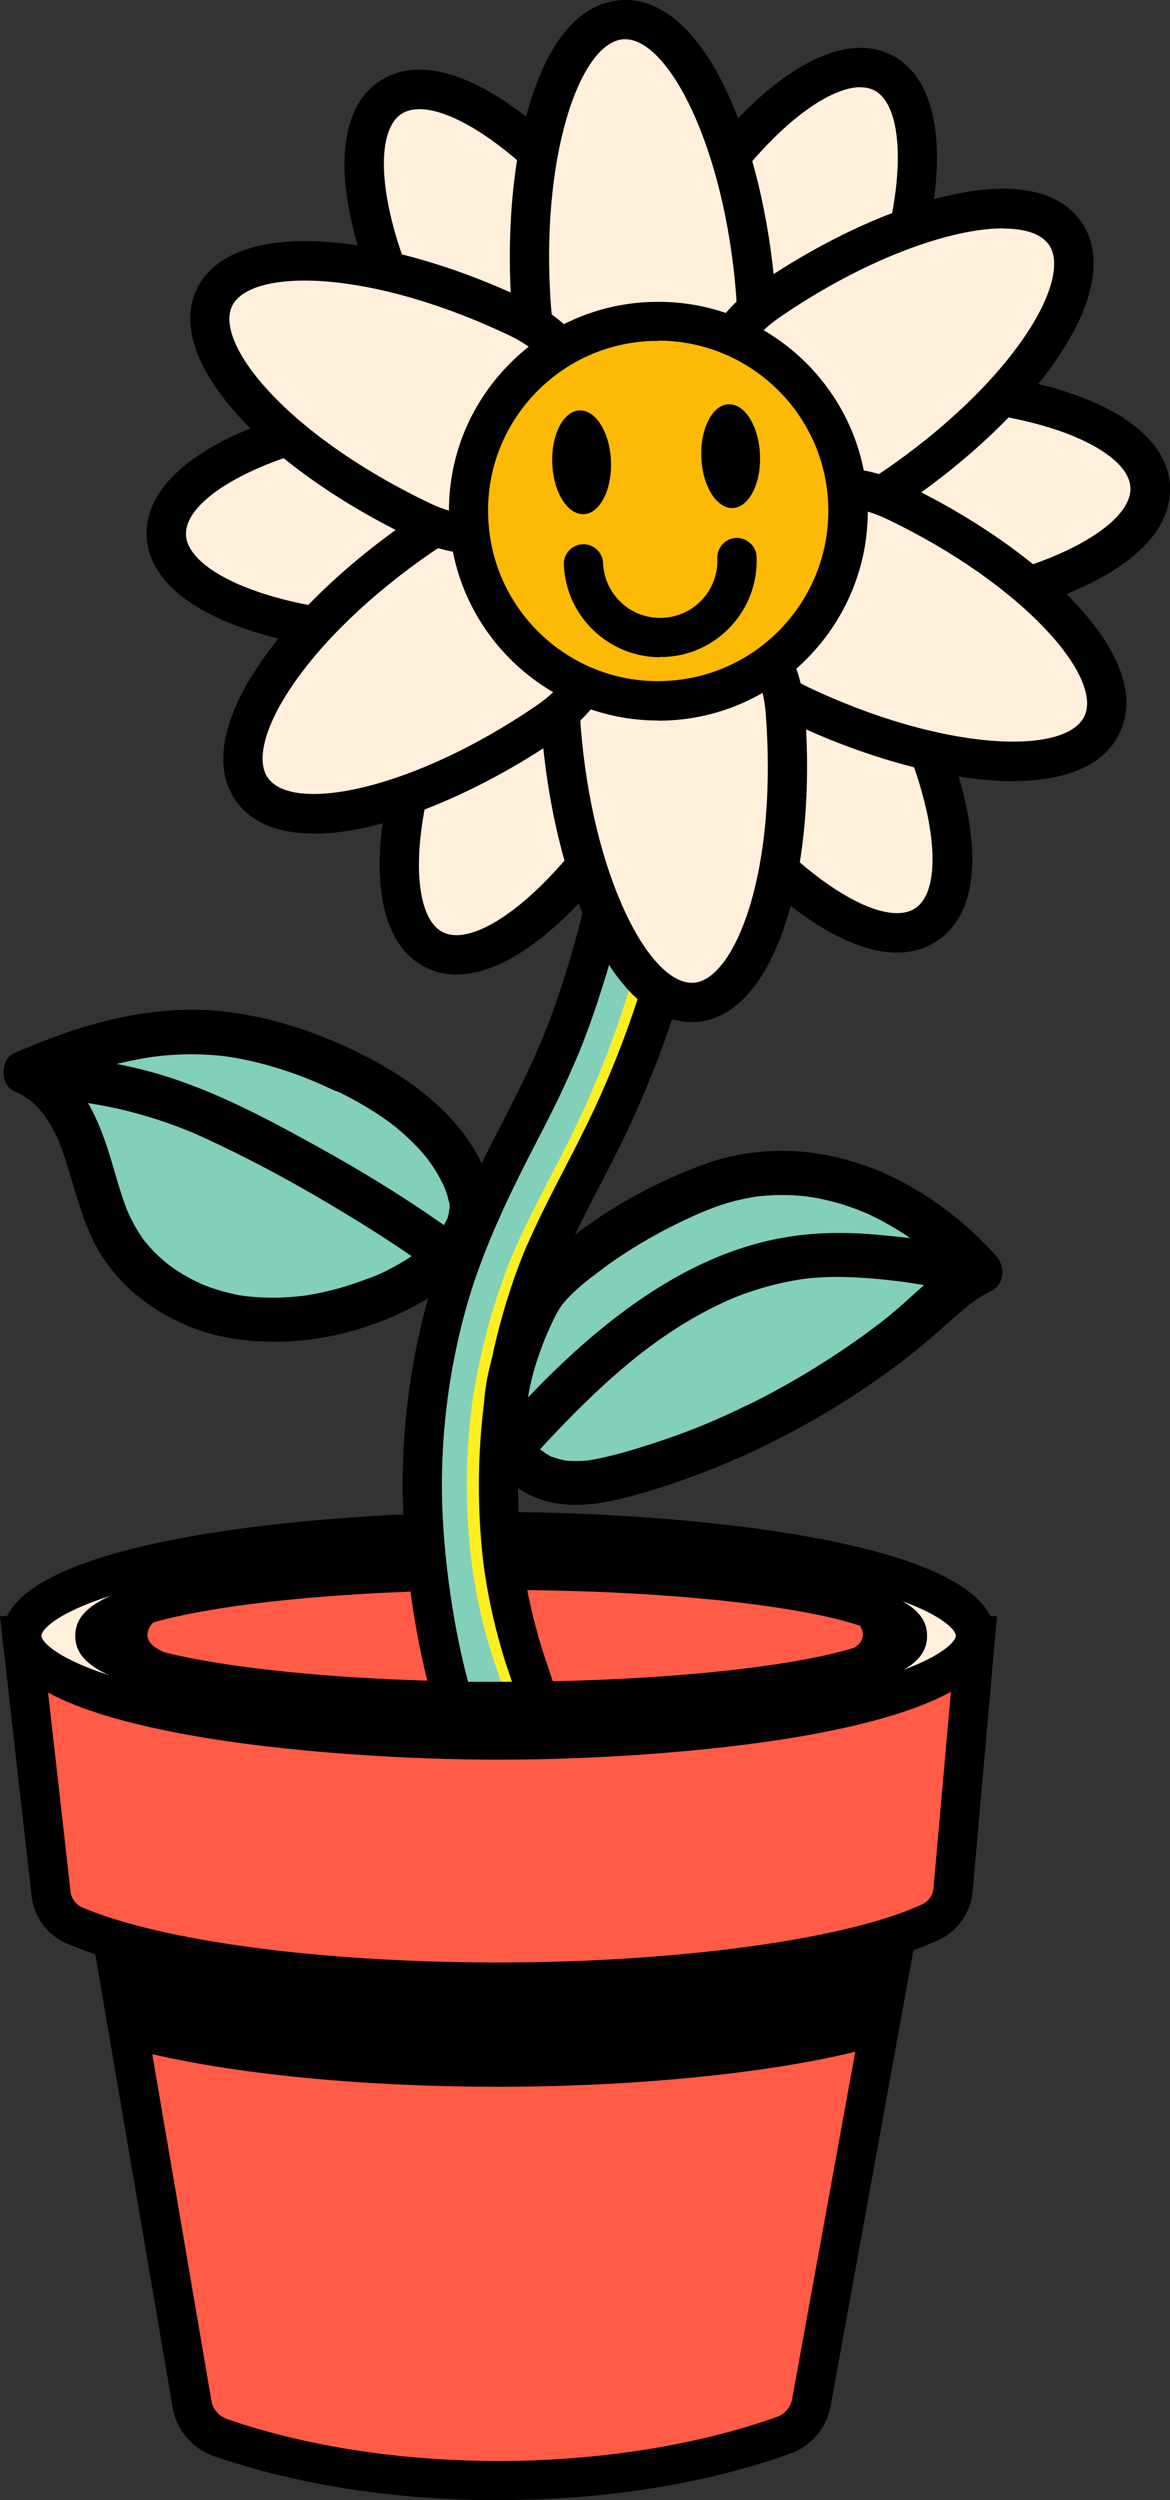 <?xml version="1.0" encoding="UTF-8"?><svg id="_圖層_2" xmlns="http://www.w3.org/2000/svg" viewBox="0 0 75.99 162.36"><rect x="0" y="0" width="75.99" height="162.36" fill="#333333" stroke="none"/><defs><style>.cls-1,.cls-2,.cls-3,.cls-4,.cls-5,.cls-6{stroke-width:0px;}.cls-2{fill:#fcba04;}.cls-3{fill:#ffefdb;}.cls-4{fill:#83d0ba;}.cls-5{fill:#fcee20;}.cls-6{fill:#ff5b46;}</style></defs><g id="header"><g id="_左下花_影像"><path class="cls-6" d="m52.7,156.01c-.18.98-.86,1.79-1.79,2.13-5.16,1.85-11.57,2.95-18.51,2.95s-12.98-1.03-18.07-2.79c-.97-.34-1.69-1.17-1.86-2.18l-6.37-37.36h53.38l-6.77,37.25Z"/><path class="cls-1" d="m32.39,162.36c-6.67,0-13.07-.99-18.48-2.86-1.42-.49-2.45-1.7-2.7-3.17l-6.63-38.85h56.41l-7.04,38.75c-.26,1.43-1.26,2.62-2.62,3.1-5.52,1.98-12.07,3.02-18.94,3.02ZM7.61,120.03l6.12,35.87c.09.55.48,1,1.02,1.19,5.15,1.78,11.26,2.72,17.65,2.72s12.84-.99,18.08-2.87c.5-.18.87-.62.97-1.16h0s6.5-35.75,6.5-35.75H7.61Z"/><path class="cls-1" d="m8.54,133.06c5.68,1.5,14.26,2.45,23.86,2.45s18.85-1.03,24.51-2.63l2.57-14.13H6.1l2.44,14.31Z"/><path class="cls-6" d="m61.9,122.72c-.08.91-.63,1.71-1.46,2.1-4.94,2.3-15.64,3.9-28.05,3.9s-22.39-1.49-27.54-3.67c-.85-.36-1.44-1.16-1.54-2.08l-1.89-16.74h61.93l-1.46,16.49Z"/><path class="cls-1" d="m32.39,129.99c-11.8,0-22.54-1.44-28.03-3.77-1.27-.54-2.16-1.73-2.31-3.11l-2.05-18.16h64.75l-1.58,17.88c-.12,1.37-.96,2.57-2.19,3.14-5.32,2.48-16.27,4.02-28.59,4.02ZM2.85,107.5l1.73,15.32c.05.47.35.87.77,1.05,5.2,2.2,15.56,3.57,27.04,3.57s22.58-1.48,27.51-3.78c.41-.19.69-.59.73-1.06h0s1.34-15.1,1.34-15.1H2.85Z"/><ellipse class="cls-3" cx="32.39" cy="106.23" rx="30.97" ry="6.77"/><path class="cls-1" d="m32.39,114.27c-11.15,0-32.24-1.68-32.24-8.04s21.09-8.04,32.24-8.04,32.24,1.68,32.24,8.04-21.09,8.04-32.24,8.04Zm0-13.54c-8.18,0-15.86.69-21.63,1.95-6.59,1.44-8.07,3.08-8.07,3.54s1.48,2.1,8.07,3.54c5.76,1.26,13.44,1.95,21.63,1.95s15.86-.69,21.62-1.95c6.59-1.44,8.07-3.08,8.07-3.54s-1.48-2.1-8.07-3.54c-5.76-1.26-13.44-1.95-21.62-1.95Z"/><ellipse class="cls-6" cx="32.55" cy="106.23" rx="26.38" ry="4.26"/><path class="cls-1" d="m55.08,107.23c-2.17,1.06-4.49,1.81-6.87,2.2-.9.15-1.82.25-2.7.5,8.01-.73,13.42-2.12,13.42-3.71,0-1.45-4.52-2.74-11.41-3.51.26.12.54.21.81.29l6.11,1.78c.4.12.81.24,1.14.5.33.26.55.7.43,1.1-.12.41-.54.65-.92.84Z"/><path class="cls-1" d="m10.05,105.29c.33-.26.74-.38,1.14-.5,2.04-.59,4.07-1.19,6.11-1.78.32-.09.65-.2.94-.36-7.27.76-12.08,2.08-12.08,3.58,0,1.64,5.74,3.06,14.15,3.77-.94-.3-1.93-.41-2.91-.57-2.38-.39-4.7-1.15-6.87-2.2-.39-.19-.8-.43-.92-.84-.12-.4.1-.84.43-1.1Z"/><path class="cls-1" d="m32.55,111.76c-7.11,0-13.81-.45-18.86-1.26-7.75-1.25-8.8-2.86-8.8-4.27s1.05-3.02,8.8-4.27c5.05-.81,11.74-1.26,18.86-1.26s13.81.45,18.86,1.26c7.75,1.25,8.8,2.86,8.8,4.27s-1.05,3.02-8.8,4.27c-5.05.81-11.74,1.26-18.86,1.26Zm-24.84-5.53c.65.4,2.5,1.2,7.43,1.91,4.78.69,10.97,1.07,17.41,1.07s12.63-.38,17.41-1.07c4.93-.71,6.78-1.52,7.43-1.91-.65-.4-2.5-1.2-7.43-1.91-4.78-.69-10.97-1.07-17.41-1.07s-12.63.38-17.41,1.07c-4.93.71-6.78,1.52-7.43,1.91Zm50.01.25h0,0Z"/><path class="cls-4" d="m33.99,107.4c-.65-2.13-1.04-3.9-1.33-6.11.03.22.06.44.09.66-.48-3.68-.48-7.42.02-11.1-.03.22-.06.44-.09.66.31-2.26.8-4.48,1.47-6.66.32-1.04.69-2.07,1.09-3.08.06-.14.11-.27.17-.41.2-.5-.23.54-.02.04.11-.24.21-.48.32-.72.26-.58.54-1.16.82-1.73,1.06-2.13,2.21-4.22,3.21-6.38,1-2.16,1.89-4.37,2.65-6.62,2.89-8.62,3.86-17.86,3.53-26.92-.19-5.23-.83-10.45-1.77-15.6-.11-.58-.65-1.19-1.14-1.48-.53-.31-1.31-.44-1.91-.25-1.37.44-1.98,1.68-1.73,3.04.32,1.76.6,3.52.84,5.29-.03-.22-.06-.44-.09-.66.82,6.13,1.13,12.33.72,18.5-.12,1.75-.29,3.49-.52,5.23.03-.22.06-.44.09-.66-.5,3.7-1.28,7.36-2.39,10.93-.55,1.78-1.16,3.56-1.91,5.26.02-.04.24-.56.08-.18-.04.09-.08.18-.12.27-.1.23-.2.45-.3.68-.19.43-.39.86-.6,1.29-.44.91-.9,1.81-1.36,2.71-1.86,3.6-3.63,7.21-4.74,11.12-1.06,3.77-1.62,7.73-1.64,11.65-.03,4.36.74,10.15,2.02,14.32h5.56l-1.03-3.09Z"/><path class="cls-5" d="m45.92,39.03c-.19-5.23-.83-10.45-1.77-15.6-.11-.58-.65-1.19-1.14-1.48-.53-.31-1.31-.44-1.91-.25-.13.04-.24.09-.36.15.07.03.14.07.2.1.49.29,1.03.9,1.14,1.48.94,5.15,1.57,10.37,1.77,15.6.33,9.06-.64,18.3-3.53,26.92-.76,2.25-1.65,4.47-2.65,6.62-1,2.16-2.16,4.24-3.21,6.38-.28.57-.56,1.15-.82,1.73-.11.24-.21.48-.32.72,0,0,0,0,0,0-.05.12-.1.24-.15.36-.41,1.01-.77,2.04-1.09,3.08-.64,2.06-1.1,4.16-1.42,6.29-.45,3.52-.45,7.08,0,10.6.29,2,.66,3.68,1.27,5.67l1.03,3.09h2.06l-1.03-3.09c-.61-1.98-.98-3.66-1.27-5.67-.44-3.52-.44-7.08,0-10.6.31-2.13.78-4.23,1.42-6.29.32-1.04.69-2.07,1.09-3.08.05-.12.1-.24.15-.36,0,0,0,0,0,0,.11-.24.21-.48.32-.72.26-.58.54-1.16.82-1.73,1.06-2.13,2.21-4.22,3.21-6.38,1-2.16,1.89-4.37,2.65-6.62,2.89-8.62,3.86-17.86,3.53-26.92Z"/><path class="cls-1" d="m36.79,111.76h-8.28l-.28-.9c-1.27-4.17-2.11-10.08-2.08-14.7.03-4.08.6-8.11,1.69-11.99,1.15-4.07,3.02-7.84,4.83-11.36.51-.99.93-1.82,1.34-2.67.2-.42.4-.84.59-1.26.1-.22.2-.44.29-.66l.12-.27s.02-.05.04-.08c0-.01.01-.03.01-.03h0s0-.01.01-.02c.73-1.7,1.3-3.45,1.73-4.81,1.02-3.28,1.8-6.79,2.31-10.44.2-1.58.36-3.18.46-4.76.37-5.65.15-11.68-.67-17.93-.22-1.61-.49-3.25-.79-4.89-.38-2.06.66-3.86,2.59-4.48.91-.29,2.07-.15,2.94.36.73.43,1.56,1.32,1.75,2.35,1,5.48,1.6,10.78,1.79,15.78.37,9.96-.84,19.17-3.59,27.37-.75,2.24-1.66,4.52-2.7,6.75-.62,1.33-1.3,2.65-1.96,3.92-.42.81-.86,1.66-1.27,2.49-.3.62-.57,1.17-.8,1.69-.11.23-.21.46-.31.7l-.14.34c-.39.97-.75,1.97-1.06,2.98-.61,1.98-1.08,4.05-1.39,6.17-.42,3.36-.42,6.76,0,10.11.28,1.97.65,3.6,1.23,5.52l1.58,4.75Zm-6.38-2.55h2.84l-.48-1.44c-.6-1.98-.99-3.66-1.29-5.66h0s-.09-.66-.09-.66h0c-.39-3.36-.38-6.76.02-10.13h0s.09-.66.09-.66h0c.33-2.13.8-4.21,1.42-6.21.33-1.07.71-2.14,1.13-3.17l.11-.26c.02-.06.04-.11.07-.17.03-.06.06-.12.09-.18.08-.18.15-.35.23-.52.25-.54.52-1.12.84-1.76.42-.85.86-1.7,1.29-2.53.65-1.25,1.31-2.54,1.91-3.82,1-2.15,1.87-4.33,2.6-6.49,2.65-7.91,3.82-16.82,3.46-26.47-.18-4.87-.77-10.06-1.75-15.42-.03-.13-.27-.46-.53-.61-.25-.14-.65-.21-.87-.14-.95.31-.95,1.13-.87,1.6.29,1.57.54,3.14.76,4.69h0s.09.66.09.66h0c.8,6.3,1.02,12.38.64,18.1-.1,1.55-.25,3.11-.45,4.66h0s-.09.65-.09.65c0,0,0,0,0,0h0s0,0,0,0c-.53,3.66-1.32,7.18-2.35,10.48-.47,1.51-1.12,3.48-1.96,5.39,0,0,0,0,0,0,0,0,0,0,0,0h0s-.04.08-.04.08c-.1.23-.2.46-.3.69-.2.44-.4.88-.61,1.32-.42.88-.86,1.73-1.38,2.74-1.76,3.4-3.56,7.04-4.64,10.88-1.03,3.65-1.57,7.46-1.6,11.31-.03,4.07.65,9.17,1.7,13.04Z"/><path class="cls-3" d="m55.52,24.41c4.6-9.05,5.42-17.86,1.83-19.69-3.59-1.83-10.24,4.03-14.84,13.08-4.6,9.05,8.41,15.66,13.01,6.62Z"/><path class="cls-1" d="m48.99,29.99c-1.39,0-2.78-.34-4.01-.97-3.8-1.93-6.26-6.61-3.61-11.81,2.3-4.52,5.17-8.42,8.09-10.99,3.22-2.84,6.23-3.78,8.46-2.64,2.23,1.14,3.25,4.12,2.85,8.39-.36,3.88-1.82,8.5-4.12,13.01-1.79,3.52-4.76,5-7.66,5Zm6.89-24.33c-1.22,0-2.91.87-4.73,2.47-2.68,2.37-5.35,6-7.5,10.24-1.97,3.88-.09,7.07,2.5,8.38,1.42.72,2.98.89,4.41.49,1.61-.46,2.93-1.64,3.83-3.41,2.15-4.24,3.52-8.53,3.85-12.09.28-3.07-.26-5.27-1.47-5.88-.26-.13-.55-.19-.89-.19Z"/><path class="cls-3" d="m56.74,39.85c10.14-.54,18.18-4.24,17.97-8.27-.21-4.02-8.61-6.85-18.74-6.31-10.14.54-9.36,15.12.78,14.58Z"/><path class="cls-1" d="m56.22,41.14c-3.12,0-5.78-1.35-7.34-3.75-1.69-2.6-1.87-6.06-.47-8.82,1.38-2.72,4.11-4.38,7.49-4.56,5.06-.27,9.88.26,13.57,1.51,4.07,1.37,6.38,3.5,6.52,6.01.3,5.56-9.66,9.1-19.17,9.61-.2.01-.4.02-.59.02Zm2.24-14.66c-.8,0-1.61.02-2.43.07-2.48.13-4.38,1.26-5.36,3.17-1,1.97-.87,4.43.33,6.28,1.17,1.8,3.18,2.71,5.66,2.58,9.78-.52,16.91-4.09,16.76-6.93-.07-1.35-1.86-2.74-4.78-3.73-2.81-.94-6.36-1.44-10.19-1.44Z"/><path class="cls-3" d="m43.98,48.63c5.54,8.51,12.77,13.62,16.14,11.42,3.38-2.2,1.63-10.88-3.91-19.39-5.54-8.51-17.77-.54-12.23,7.96Z"/><path class="cls-1" d="m58.25,61.86c-4.68,0-11-5.87-15.34-12.53h0c-3.18-4.89-1.23-9.8,2.34-12.13,1.87-1.22,4.06-1.69,6.16-1.33,2.36.41,4.4,1.83,5.88,4.1,5.2,7.99,8.21,18.11,3.54,21.15-.77.5-1.64.74-2.57.74Zm-13.2-13.92c5.34,8.2,12,12.6,14.38,11.05,2.38-1.55,1.06-9.42-4.29-17.62-2.38-3.65-6.07-3.61-8.51-2.03-1.33.87-2.26,2.14-2.63,3.57-.41,1.62-.05,3.36,1.04,5.02h0Z"/><path class="cls-3" d="m30,41.97c-4.6,9.05-5.41,17.87-1.82,19.69,3.59,1.83,10.23-4.03,14.83-13.08,4.6-9.05-8.42-15.66-13.01-6.61Z"/><path class="cls-1" d="m29.67,63.29c-.72,0-1.42-.16-2.07-.49-2.24-1.14-3.25-4.12-2.86-8.39.36-3.88,1.82-8.5,4.11-13.02,1.23-2.42,3.1-4.05,5.41-4.71,2.05-.58,4.27-.35,6.26.66,3.8,1.93,6.26,6.6,3.62,11.81-3.75,7.38-9.72,14.13-14.48,14.13Zm6.86-24.35c-2.01,0-4.09,1.02-5.4,3.61-2.15,4.24-3.52,8.53-3.85,12.1-.28,3.07.27,5.27,1.47,5.88,2.53,1.29,8.68-3.79,13.12-12.52.9-1.77,1.07-3.54.49-5.11-.51-1.39-1.58-2.55-2.99-3.27-.86-.44-1.84-.69-2.84-.69Z"/><path class="cls-3" d="m28.77,26.53c-10.14.55-18.18,4.25-17.96,8.28.22,4.02,8.61,6.84,18.75,6.3,10.14-.55,9.35-15.12-.79-14.58Z"/><path class="cls-1" d="m27.05,42.45c-4.1,0-7.94-.54-11-1.57-4.07-1.37-6.39-3.5-6.52-6-.3-5.56,9.65-9.11,19.16-9.62h0c2.71-.15,5.06.66,6.78,2.33,1.53,1.48,2.44,3.52,2.56,5.76.23,4.25-2.59,8.72-8.41,9.04-.87.05-1.72.07-2.57.07Zm1.79-14.64h0c-9.78.53-16.91,4.1-16.76,6.94.07,1.35,1.86,2.74,4.79,3.72,3.39,1.14,7.87,1.63,12.62,1.37,4.35-.23,6.16-3.46,6.01-6.36-.16-2.9-2.31-5.92-6.65-5.67Z"/><path class="cls-3" d="m41.52,17.74c-5.54-8.5-12.77-13.61-16.15-11.41-3.38,2.2-1.62,10.88,3.92,19.38,5.54,8.5,17.77.53,12.23-7.97Z"/><path class="cls-1" d="m35.48,30.61c-2.62,0-5.32-1.24-7.26-4.2-2.77-4.24-4.72-8.68-5.49-12.5-.85-4.21-.16-7.28,1.94-8.65,4.66-3.04,12.71,3.8,17.91,11.78,1.48,2.28,1.96,4.71,1.38,7.04-.52,2.06-1.83,3.87-3.7,5.09-1.41.92-3.08,1.44-4.78,1.44ZM27.24,7.09c-.46,0-.85.1-1.17.31-1.13.74-1.44,2.98-.83,6.01.71,3.51,2.53,7.63,5.12,11.61,2.38,3.65,6.08,3.6,8.51,2.02,2.43-1.58,3.96-4.95,1.59-8.6-4.63-7.1-10.25-11.35-13.21-11.35Z"/><path class="cls-3" d="m49.07,19.04c-.79-10.12-4.69-18.07-8.71-17.76s-6.64,8.77-5.85,18.89c.79,10.12,15.34,8.99,14.55-1.13Z"/><path class="cls-1" d="m41.77,28.5c-1.97,0-3.83-.63-5.32-1.81-1.88-1.49-2.99-3.71-3.2-6.42C32.51,10.78,34.72.45,40.27.01c5.56-.42,9.33,9.43,10.08,18.93h0c.45,5.82-3.61,9.2-7.86,9.53-.24.02-.48.03-.72.03Zm-1.17-25.95s-.09,0-.13,0c-2.83.22-5.44,7.76-4.67,17.52.15,1.98.93,3.58,2.24,4.62,1.16.92,2.68,1.36,4.26,1.24,2.89-.23,5.85-2.45,5.51-6.79h0c-.75-9.61-4.39-16.59-7.2-16.59Z"/><path class="cls-3" d="m58.16,31.58c8.37-5.75,13.3-13.1,11.02-16.42-2.28-3.32-10.91-1.36-19.28,4.39-8.37,5.75-.11,17.78,8.26,12.03Z"/><path class="cls-1" d="m53.66,34.37c-2.88,0-5.43-1.55-6.95-3.77-2.41-3.51-2.34-8.8,2.48-12.1,7.86-5.39,17.9-8.65,21.06-4.06,1.42,2.07.88,5.17-1.51,8.73-2.17,3.23-5.66,6.59-9.84,9.46-1.77,1.21-3.55,1.73-5.22,1.73Zm11.49-19.54c-3.36,0-8.88,1.91-14.52,5.78-1.64,1.13-2.63,2.59-2.88,4.25-.22,1.47.16,3,1.06,4.31,1.64,2.39,5.04,3.84,8.63,1.38,3.92-2.69,7.17-5.81,9.17-8.78,1.72-2.56,2.29-4.76,1.52-5.87-.49-.71-1.54-1.06-2.99-1.06Z"/><path class="cls-3" d="m51.85,45.73c9.16,4.37,17.99,4.97,19.73,1.33s-4.28-10.13-13.44-14.5c-9.16-4.37-15.45,8.8-6.29,13.17Z"/><path class="cls-1" d="m65.82,50.73c-4.24,0-9.67-1.53-14.52-3.85h0c-5.27-2.51-6.16-7.72-4.33-11.57,1.84-3.84,6.45-6.42,11.71-3.91,8.6,4.1,16.44,11.18,14.04,16.2-1.05,2.19-3.63,3.12-6.92,3.12Zm-13.42-6.15c8.83,4.22,16.81,4.5,18.03,1.93,1.22-2.57-4.01-8.59-12.84-12.81-3.93-1.88-7.06.09-8.31,2.71-1.25,2.62-.8,6.29,3.13,8.17h0Z"/><path class="cls-3" d="m36.45,47.34c.79,10.12,4.7,18.07,8.71,17.75,4.02-.32,6.63-8.78,5.84-18.9-.79-10.12-15.35-8.98-14.55,1.14Z"/><path class="cls-1" d="m44.91,66.37c-5.36,0-9-9.64-9.73-18.94h0c-.46-5.82,3.6-9.2,7.85-9.53,4.25-.33,8.79,2.37,9.24,8.19.4,5.05-.02,9.88-1.17,13.6-1.27,4.1-3.34,6.47-5.84,6.67-.12,0-.24.01-.35.01Zm-7.19-19.14c.76,9.61,4.4,16.59,7.21,16.59.04,0,.09,0,.13,0,1.35-.11,2.69-1.93,3.61-4.88,1.06-3.42,1.43-7.91,1.06-12.65-.34-4.34-3.61-6.07-6.5-5.85-2.89.23-5.85,2.45-5.51,6.79h0Z"/><path class="cls-3" d="m27.35,34.8c-8.37,5.75-13.3,13.1-11.01,16.43,2.28,3.32,10.92,1.35,19.28-4.4,8.37-5.75.1-17.78-8.27-12.03Z"/><path class="cls-1" d="m20.38,54.13c-2.24,0-4.05-.66-5.1-2.18-1.42-2.07-.89-5.17,1.51-8.73,2.17-3.23,5.66-6.59,9.84-9.46,2.79-1.92,5.97-2.26,8.72-.95,2.8,1.33,4.76,4.19,5,7.28.24,3.04-1.22,5.88-4.01,7.8-5.24,3.6-11.46,6.25-15.95,6.25Zm11.5-19.57c-1.26,0-2.57.43-3.81,1.29-3.92,2.69-7.17,5.81-9.16,8.78-1.72,2.56-2.29,4.76-1.52,5.87,1.61,2.34,9.44.82,17.51-4.72,2.05-1.41,3.08-3.36,2.92-5.5-.17-2.2-1.57-4.23-3.56-5.18-.76-.36-1.55-.54-2.37-.54Z"/><path class="cls-3" d="m33.65,20.65c-9.16-4.37-18-4.96-19.73-1.32s4.29,10.13,13.45,14.5c9.16,4.37,15.44-8.81,6.28-13.18Z"/><path class="cls-1" d="m30.98,35.97c-1.31,0-2.7-.31-4.15-1-4.57-2.18-8.55-4.95-11.2-7.81-2.92-3.15-3.93-6.13-2.85-8.39,1.08-2.26,4.03-3.35,8.32-3.07,3.88.26,8.54,1.6,13.12,3.78,2.45,1.17,4.13,3,4.84,5.29.63,2.03.45,4.26-.51,6.28-1.33,2.79-4.12,4.91-7.56,4.91Zm-11.21-17.75c-2.47,0-4.19.6-4.7,1.66-.58,1.22.32,3.3,2.42,5.56,2.43,2.62,6.14,5.19,10.43,7.24,1.79.86,3.56.98,5.12.36,1.38-.55,2.51-1.64,3.2-3.07.68-1.43.82-3,.38-4.42-.5-1.59-1.71-2.89-3.5-3.75-4.29-2.05-8.62-3.3-12.19-3.54-.4-.03-.78-.04-1.15-.04Z"/><circle class="cls-2" cx="42.75" cy="33.19" r="12.33" transform="translate(-10.62 42.15) rotate(-47.35)"/><path class="cls-1" d="m42.75,46.79c-7.25,0-13.28-5.74-13.58-13.04-.15-3.63,1.12-7.1,3.59-9.77,2.46-2.67,5.82-4.23,9.45-4.37.19,0,.38-.01.56-.01,7.25,0,13.28,5.74,13.58,13.04h0c.31,7.49-5.54,13.84-13.03,14.15-.19,0-.38.01-.56.01Zm.01-24.65c-.15,0-.31,0-.46,0-2.95.12-5.68,1.38-7.68,3.55-2,2.17-3.04,4.99-2.91,7.94.12,2.95,1.38,5.68,3.55,7.68,2.17,2,5,3.04,7.94,2.91,6.09-.25,10.84-5.41,10.59-11.5h0c-.24-5.94-5.15-10.6-11.04-10.6Z"/><path class="cls-1" d="m42.88,42.68c-3.34,0-6.12-2.64-6.26-6.01-.03-.7.52-1.3,1.22-1.33.7-.03,1.3.52,1.33,1.22.08,2.05,1.8,3.65,3.86,3.56.99-.04,1.91-.46,2.58-1.19.67-.73,1.02-1.68.98-2.67-.03-.7.52-1.3,1.22-1.33.69-.02,1.3.52,1.33,1.22.07,1.67-.52,3.27-1.65,4.5-1.13,1.23-2.68,1.95-4.35,2.01-.09,0-.17,0-.26,0Z"/><path class="cls-1" d="m39.68,29.94c.08,1.86-.72,3.41-1.77,3.45s-1.97-1.43-2.04-3.29c-.08-1.86.72-3.41,1.77-3.45,1.05-.04,1.97,1.43,2.04,3.29Z"/><path class="cls-1" d="m49.36,29.54c.08,1.86-.72,3.41-1.77,3.45-1.05.04-1.97-1.43-2.04-3.29-.08-1.86.72-3.41,1.77-3.45,1.05-.04,1.97,1.43,2.04,3.29Z"/><path class="cls-4" d="m49.27,92.48c-2.85,1.4-5.81,2.52-8.82,3.33-1.63.44-3.35.78-4.94.19-4.52-1.67-2.38-7.73-.74-11.15.72-1.51,2.11-2.54,3.33-3.47,2.43-1.85,5.14-3.32,7.89-4.35,3.04-1.14,6.37-1.12,9.44-.09,3.07,1.03,5.9,3.03,8.24,5.64-1.94.97-3.48,2.77-5.23,4.13-1.85,1.44-3.76,2.75-5.74,3.91-1.13.66-2.27,1.28-3.43,1.85Z"/><path class="cls-1" d="m48.55,91.24c-2.08,1.02-3.92,1.78-6.19,2.51-1.07.35-2.16.68-3.27.92-.26.06-.52.1-.78.15-.26.05.33-.02-.12.02-.14.01-.28.03-.43.03-.24.01-.47.01-.71,0-.02,0-.48-.05-.18,0-.19-.03-.37-.07-.56-.12-.14-.04-.27-.09-.41-.13-.12-.03-.17.01.07.03-.15-.02-.37-.18-.5-.25-.11-.06-.25-.21-.37-.24.24.07.18.14.03,0-.08-.07-.16-.15-.23-.23-.04-.04-.07-.08-.11-.12-.2-.22.19.28.03.04-.09-.13-.17-.27-.25-.41-.02-.05-.04-.1-.07-.14-.15-.25.11.33.02.05-.06-.18-.12-.36-.17-.54-.03-.13-.06-.27-.08-.41-.06-.3.03.36,0,.05,0-.07-.01-.14-.02-.21-.02-.34-.02-.67,0-1.01.01-.16.08-.39.05-.54.05.29-.03.2,0,.01,0-.06.02-.12.03-.18.06-.37.15-.74.24-1.11.18-.71.41-1.4.67-2.08.07-.17.13-.34.2-.51.02-.06.05-.11.07-.17.12-.3-.13.31,0,.01.14-.31.27-.62.42-.93.19-.4.4-.77.67-1.12-.19.25.07-.07.09-.1.05-.06.11-.13.17-.19.2-.21.41-.42.63-.61.15-.14.31-.27.47-.41.1-.08.19-.16.29-.23.03-.03.35-.28.1-.08.43-.33.86-.65,1.3-.97,1.77-1.25,3.66-2.29,5.64-3.17.42-.19-.25.1.18-.08.13-.05.26-.11.39-.16.22-.09.44-.17.66-.25.54-.2,1.1-.36,1.66-.48.28-.06.56-.11.85-.16.45-.08-.15,0,.11-.02.12-.01.24-.03.36-.04.57-.05,1.14-.07,1.71-.05.31,0,.62.03.93.06.12.01.24.02.36.04-.27-.03.28.04.33.05.62.11,1.23.25,1.82.43.26.08.52.17.78.26.12.04.24.09.36.14.04.02.44.18.31.12-.19-.08.2.09.18.08.16.07.31.14.47.22.23.11.46.23.69.36,2.1,1.15,3.58,2.4,5.23,4.22.1-.75.19-1.5.29-2.25-1.29.66-2.41,1.63-3.48,2.59-.5.45-1,.91-1.52,1.34-.14.11-.27.23-.41.34-.07.06-.15.12-.22.17.09-.07.07-.06-.06.05-.3.23-.59.45-.89.67-2.46,1.8-5.07,3.39-7.81,4.74-.67.33-.91,1.34-.51,1.96.45.69,1.24.87,1.96.51,2.73-1.35,5.35-2.94,7.81-4.74,1.22-.89,2.37-1.83,3.49-2.84.5-.45,1.01-.9,1.53-1.32.13-.1.14-.11.02-.02.07-.05.14-.11.21-.16.14-.1.29-.2.43-.3.29-.19.59-.36.9-.52.86-.44.87-1.61.29-2.25-3.16-3.5-7.32-6.11-12.05-6.71-2.4-.3-4.88-.02-7.15.84-2.26.86-4.43,1.94-6.44,3.27-.97.64-1.9,1.34-2.81,2.07-.88.7-1.69,1.49-2.31,2.43-.47.71-.79,1.54-1.12,2.33-.3.72-.57,1.45-.8,2.2-.93,3.08-1.13,7.11,2.09,8.93,2.52,1.42,5.43.68,8.03-.09,2.71-.81,5.34-1.87,7.87-3.11.68-.33.91-1.34.51-1.96-.45-.69-1.24-.87-1.96-.51Z"/><path class="cls-1" d="m34.72,94.5c1.68-1.84,3.42-3.64,5.3-5.28.46-.4.92-.79,1.4-1.17.1-.08.19-.15.29-.23.04-.03.22-.17,0,0,.05-.04.1-.07.15-.11.24-.18.49-.37.74-.55.91-.65,1.84-1.25,2.82-1.79.48-.26.96-.51,1.45-.74.12-.06.25-.11.37-.17.1-.05.4-.17.13-.06.27-.11.53-.22.8-.32,1.01-.37,2.04-.67,3.09-.87.27-.05.53-.1.8-.14.06,0,.12-.02.17-.02-.05,0-.31.04-.03,0,.16-.02.31-.04.47-.05.55-.05,1.11-.08,1.66-.08.8,0,1.6.05,2.39.11.52.04,1.03.1,1.54.16.14.02.28.03.41.05.04,0,.22.03.02,0-.23-.03.07.01.12.02.28.04.55.08.83.13.5.09,1,.18,1.49.31.22.06.44.12.65.19.1.03.19.07.29.1.13.04-.18-.08-.18-.08.02.03.14.07.18.08.67.34,1.58.2,1.96-.51.34-.65.2-1.6-.51-1.96-1.78-.9-3.95-1.07-5.91-1.28-2.02-.21-4.01-.26-6.02.02-4.78.65-9.02,3.13-12.69,6.16-2.23,1.84-4.27,3.91-6.21,6.05-.5.56-.59,1.49,0,2.03.55.51,1.49.59,2.03,0h0Z"/><path class="cls-4" d="m22.38,69.5h0c-2.92-1.39-6.07-2.38-9.3-2.49-3.94-.13-7.81,1.05-11.43,2.62,1.95.8,3.13,2.81,3.82,4.8.7,1.99,1.07,4.12,2.11,5.95,1.55,2.73,4.48,4.52,7.56,5.1,3.08.58,6.3.04,9.23-1.07,2.57-.98,7.09-3.58,6.12-6.94-1.09-3.77-4.76-6.35-8.11-7.95Z"/><path class="cls-1" d="m23.1,68.26c-2.68-1.28-5.48-2.21-8.44-2.56-2.97-.36-6.01.06-8.87.89-1.66.48-3.27,1.11-4.86,1.8-.94.4-.94,2.08,0,2.48.22.09.43.19.63.32.08.05.17.1.25.16.06.04.28.2.04.02.37.29.7.63.99,1-.18-.23-.02-.02.03.04.06.08.11.16.17.25.12.18.24.37.34.57.11.19.21.39.31.59.05.11.1.22.15.33.13.28-.08-.21.04.1.76,2.02,1.17,4.14,2.08,6.11,1.64,3.55,5.29,5.93,9.09,6.55,4.06.67,8.39-.21,11.99-2.16,2.78-1.5,5.87-4.27,4.8-7.78-1.25-4.12-5.01-6.91-8.74-8.7-.68-.32-1.58-.21-1.96.51-.34.64-.21,1.62.51,1.96.75.36,1.49.75,2.2,1.18.36.22.71.44,1.05.68.16.11.33.23.49.35.06.05.13.1.19.14-.27-.2.14.11.18.15.64.53,1.25,1.11,1.79,1.75.06.08.12.15.19.23.15.18-.19-.27.03.04.11.16.23.32.34.48.24.36.45.73.64,1.12.05.11.1.21.15.32-.02-.05-.1-.27-.01-.02.07.19.14.37.19.56.01.04.1.48.12.49-.05-.01-.03-.35,0-.01,0,.09,0,.18,0,.27,0,.07-.04.21-.02.27-.07-.2.06-.28,0-.08-.04.14-.07.29-.11.43-.02.05-.08.16-.08.21.02-.06.05-.12.07-.18-.02.05-.05.11-.08.16-.08.15-.16.3-.25.44-.04.07-.09.13-.13.19-.02.03-.04.05-.06.08-.09.12-.08.1.05-.06,0,.09-.26.3-.32.36-.25.27-.52.52-.8.75-.05.04-.1.08-.16.13-.27.22.25-.18-.03.02-.14.1-.27.2-.42.3-.31.21-.62.4-.94.59-.28.16-.57.31-.86.46-.14.07-.28.14-.42.2-.11.05-.66.26-.22.1-.84.3-1.66.62-2.52.85-.49.13-.99.25-1.49.34-.26.05-.52.09-.79.13.06,0,.24-.03-.05,0-.17.02-.34.04-.5.05-1.03.09-2.07.08-3.1-.04.23.03,0,0-.05,0-.14-.02-.29-.05-.43-.07-.2-.04-.39-.08-.59-.13-.43-.1-.86-.23-1.28-.38-.19-.07-.38-.14-.57-.22.27.11.02,0-.05-.03-.09-.04-.18-.09-.27-.13-.4-.19-.79-.41-1.16-.65-.17-.11-.34-.22-.5-.34-.04-.03-.35-.27-.09-.07-.06-.05-.13-.1-.19-.15-.34-.28-.66-.58-.96-.9-.14-.15-.26-.3-.39-.45-.26-.3.16.23-.07-.09-.06-.08-.12-.16-.17-.24-.27-.39-.5-.8-.71-1.22-.05-.1-.1-.21-.15-.32-.07-.16-.07-.17-.02-.04-.03-.06-.05-.13-.08-.19-.09-.24-.18-.48-.26-.72-.18-.53-.34-1.07-.5-1.61-.32-1.11-.65-2.22-1.11-3.28-.8-1.87-2.11-3.71-4.04-4.52v2.48c.09-.04.18-.08.27-.12-.03.01-.15.06,0,0,.16-.07.32-.13.48-.2.32-.13.64-.25.97-.38.65-.24,1.3-.47,1.97-.67,1.32-.41,2.66-.73,4.03-.92-.24.03.21-.02.28-.03.17-.02.34-.04.51-.05.34-.03.68-.05,1.03-.06.68-.02,1.37,0,2.05.05.17.01.34.03.5.05.07,0,.49.06.26.03.33.05.67.1,1,.17.66.13,1.32.29,1.97.48.74.21,1.48.47,2.2.75.18.07.36.14.54.22,0,0,.22.09.1.04-.1-.04.14.06.16.07.33.14.66.3.99.45.68.32,1.58.21,1.96-.51.34-.64.21-1.62-.51-1.96Z"/><path class="cls-1" d="m4.07,71.43c.24.02.48.05.72.08.09.01.19.02.28.03.29.04.1.01.04,0,.46.06.91.14,1.37.22.84.15,1.67.34,2.49.57.82.22,1.62.48,2.42.78.38.14.76.29,1.14.45.26.11.09.04.04.02.11.05.21.09.32.14.24.1.47.21.7.32,3.34,1.55,6.59,3.37,9.73,5.31,1.75,1.08,3.46,2.22,5.12,3.44.61.44,1.63.12,1.96-.51.39-.75.13-1.49-.51-1.96-3-2.2-6.18-4.16-9.43-5.95-3.26-1.8-6.61-3.58-10.19-4.63-2.01-.59-4.09-.94-6.17-1.15-.75-.07-1.47.71-1.43,1.43.04.84.63,1.35,1.43,1.43h0Z"/></g></g></svg>